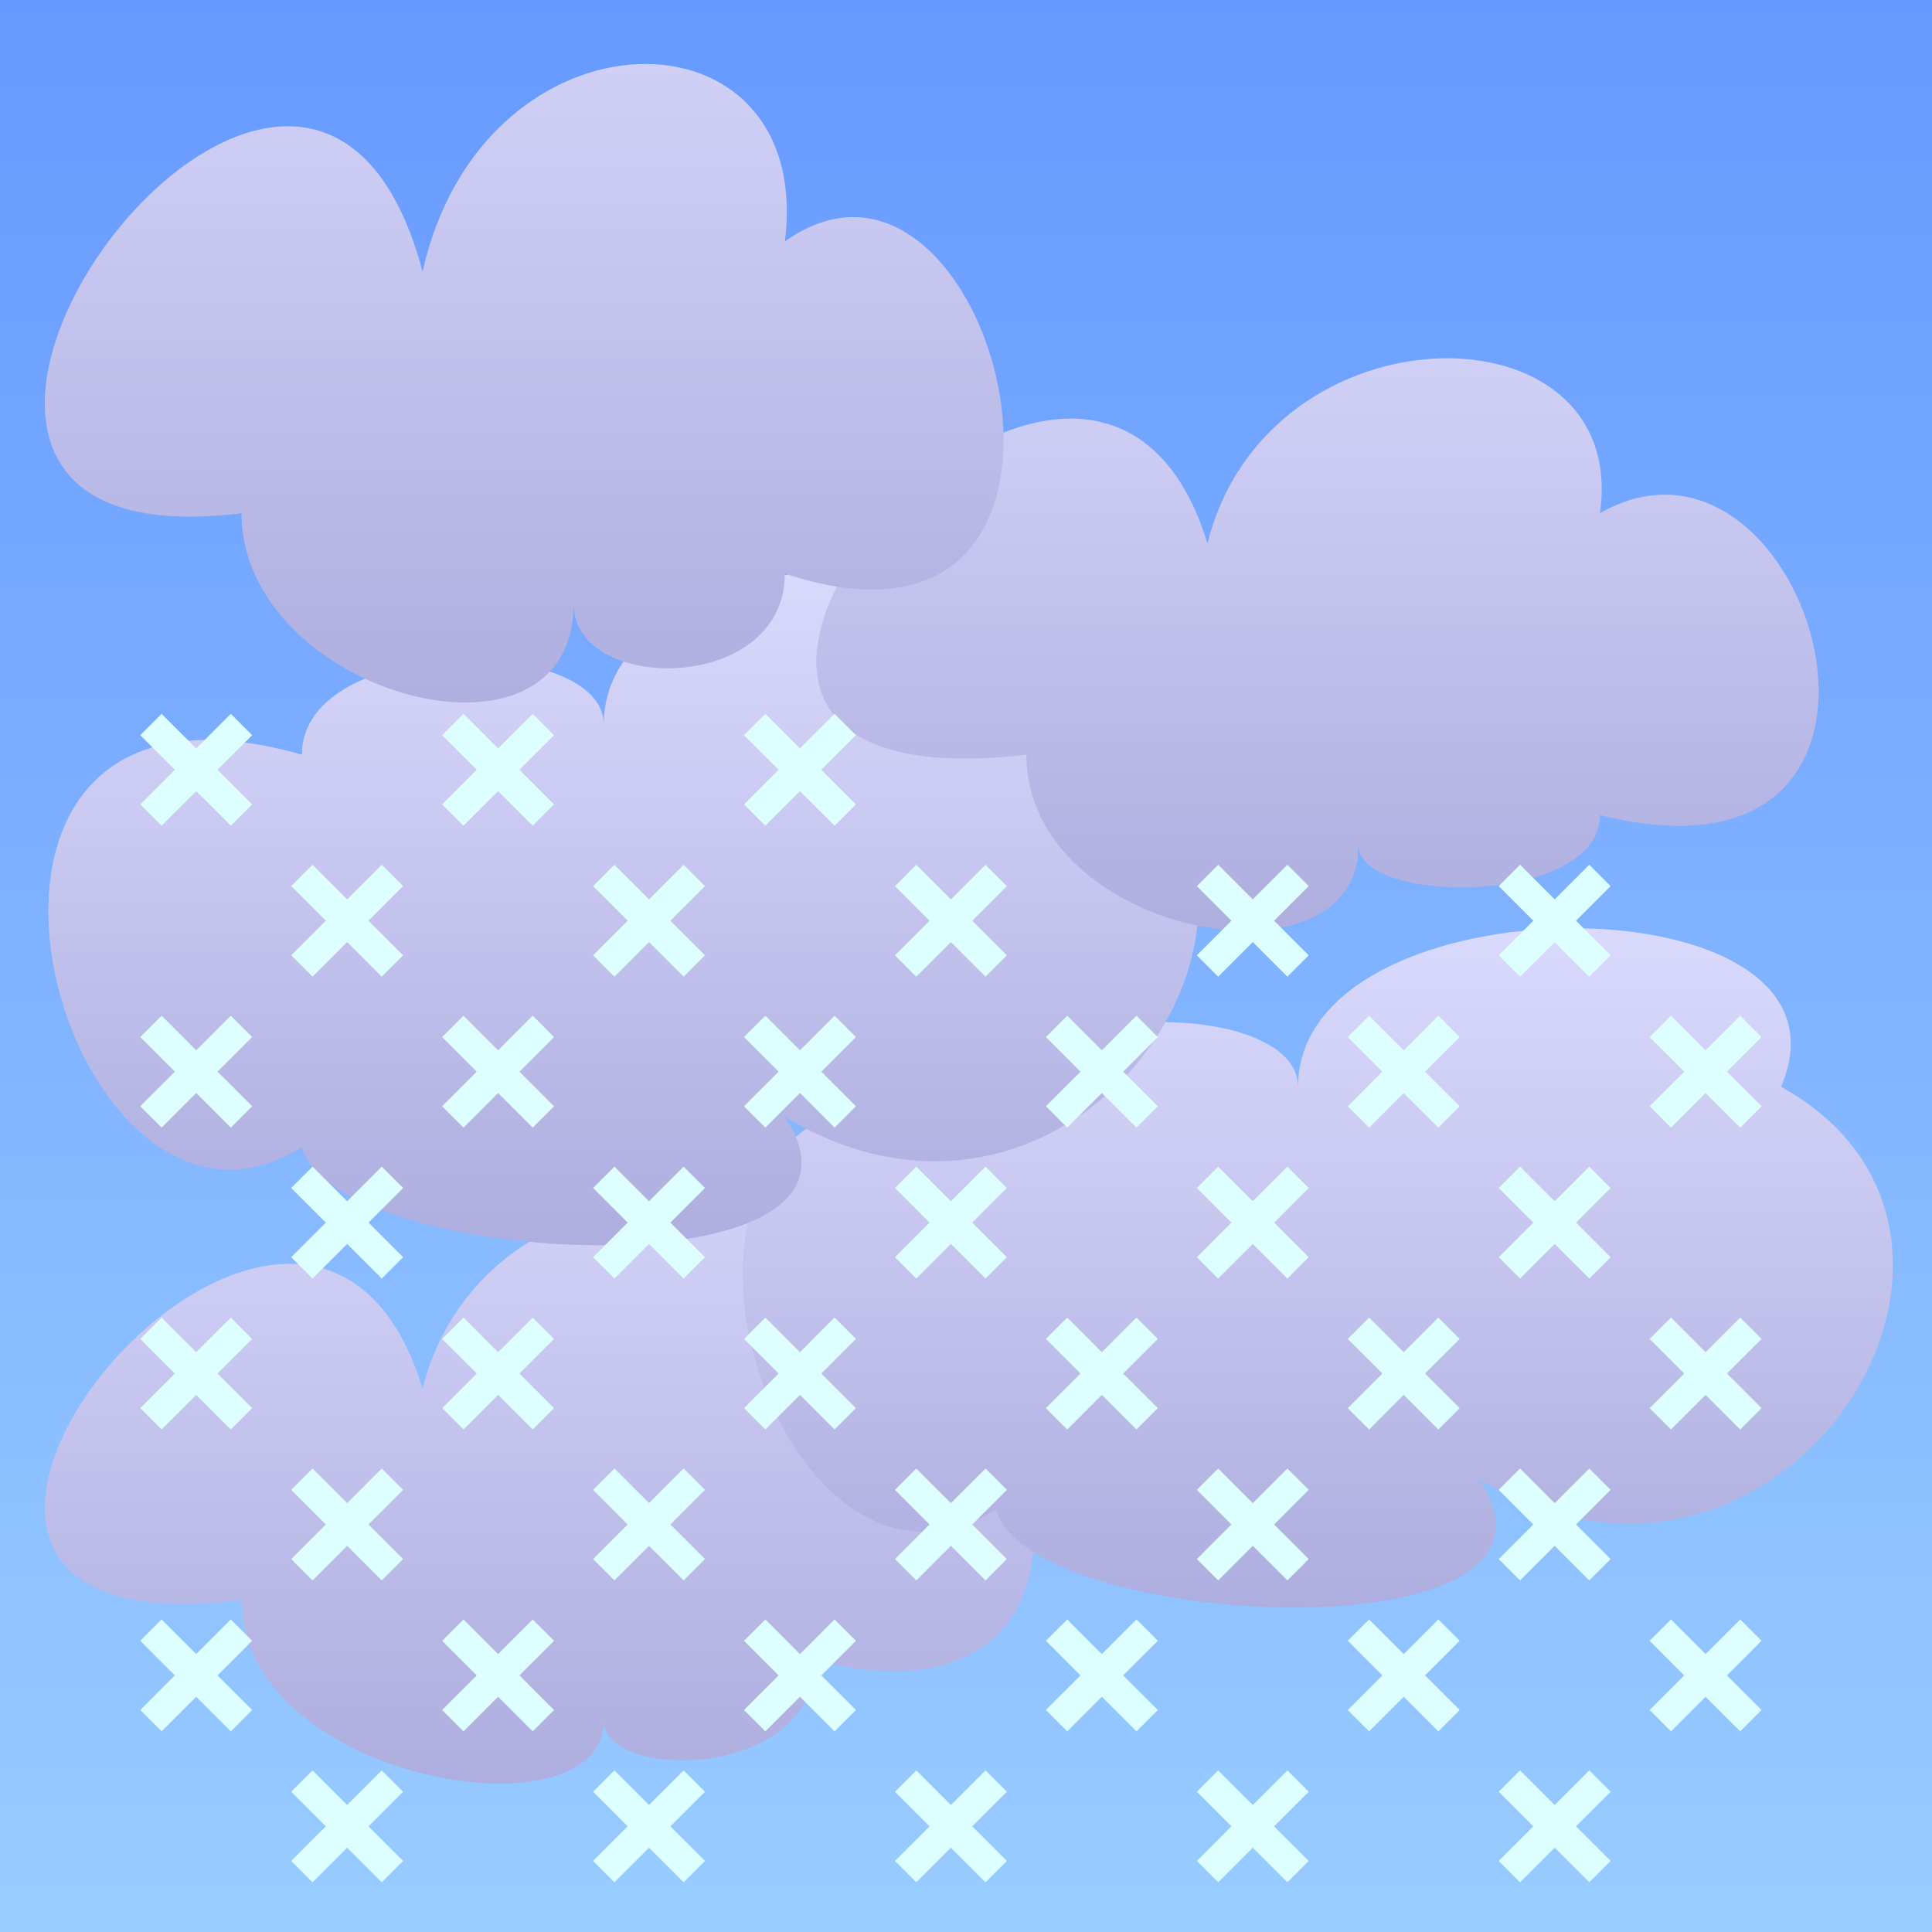 <?xml version="1.0" encoding="UTF-8" standalone="no"?>
<!DOCTYPE svg PUBLIC "-//W3C//DTD SVG 1.1//EN"
  "http://www.w3.org/Graphics/SVG/1.1/DTD/svg11.dtd">
<svg width="64px" height="64px" version="1.1"
  xmlns="http://www.w3.org/2000/svg">
<rect width="100%" height="100%" fill="#333333" stroke="none"/>
<!--
 Copyright © 2008-2009 Tobias Quathamer <t.quathamer@gmx.net>

 This file is part of the Drupal Weather module.

 Weather is free software; you can redistribute it and/or modify
 it under the terms of the GNU General Public License as published by
 the Free Software Foundation; either version 2 of the License, or
 (at your option) any later version.

 Weather is distributed in the hope that it will be useful,
 but WITHOUT ANY WARRANTY; without even the implied warranty of
 MERCHANTABILITY or FITNESS FOR A PARTICULAR PURPOSE.  See the
 GNU General Public License for more details.

 You should have received a copy of the GNU General Public License
 along with Weather; if not, write to the Free Software
 Foundation, Inc., 51 Franklin St, Fifth Floor, Boston, MA  02110-1301  USA
-->

  <!-- blue sky background -->	
  <linearGradient id="sky" x2="0" y2="100%">
    <stop offset="0" stop-color="#6699ff" />
    <stop offset="1" stop-color="#99ccff" />
  </linearGradient>
  <rect x="0" y="0" width="100%" height="100%" fill="url(#sky)" />
	
  <!-- clouds colors -->
  <linearGradient id="cloud" x2="0" y2="100%">
    <stop offset="0" stop-color="#ddddff" />
    <stop offset="1" stop-color="#aaaadd" />
  </linearGradient>
  
  <!-- overcast clouds -->
  <path
    d="M 8,53 C 8,59 20,61 20,57 C 20,59 27,59 27,55 C 39,58 34,41 27,45 C 28,38 16,38 14,46 C 10,33 -8,55 8,53"
    fill="url(#cloud)" />
  <path
    d="M 59,36 C 62,29 43,29 43,36 C 43,33 33,33 33,37 C 19,33 25,55 33,50 C 34,54 53,55 49,49 C 59,55 68,41 59,36"
    fill="url(#cloud)" />
  <path
    d="M 36,24 C 39,17 20,17 20,24 C 20,21 10,21 10,25 C -4,21 2,43 10,38 C 11,42 30,43 26,37 C 36,43 45,29 36,24"
    fill="url(#cloud)" />
  <path
    d="M 34,25 C 34,31 45,33 45,28 C 45,30 53,30 53,27 C 65,30 60,13 53,17 C 54,10 42,10 40,18 C 36,5 17,27 34,25"
    fill="url(#cloud)" />
  <path
    d="M 8,17 C 8,23 19,26 19,20 C 19,23 26,23 26,19 C 38,23 33,3 26,8 C 27,0 16,0 14,9 C 10,-6 -8,19 8,17"
    fill="url(#cloud)" />

  <!-- moderate snow -->
  <g
    stroke="#ddffff"
    stroke-width="1">
    <line x1="5" y1="24" x2="8" y2="27" />
    <line x1="8" y1="24" x2="5" y2="27" />
    <line x1="5" y1="24" x2="8" y2="27" transform="translate(10,0)" />
    <line x1="8" y1="24" x2="5" y2="27" transform="translate(10,0)" />
    <line x1="5" y1="24" x2="8" y2="27" transform="translate(20,0)" />
    <line x1="8" y1="24" x2="5" y2="27" transform="translate(20,0)" />
    <line x1="5" y1="24" x2="8" y2="27" transform="translate(5,5)" />
    <line x1="8" y1="24" x2="5" y2="27" transform="translate(5,5)" />
    <line x1="5" y1="24" x2="8" y2="27" transform="translate(15,5)" />
    <line x1="8" y1="24" x2="5" y2="27" transform="translate(15,5)" />
    <line x1="5" y1="24" x2="8" y2="27" transform="translate(25,5)" />
    <line x1="8" y1="24" x2="5" y2="27" transform="translate(25,5)" />
    <line x1="5" y1="24" x2="8" y2="27" transform="translate(35,5)" />
    <line x1="8" y1="24" x2="5" y2="27" transform="translate(35,5)" />
    <line x1="5" y1="24" x2="8" y2="27" transform="translate(45,5)" />
    <line x1="8" y1="24" x2="5" y2="27" transform="translate(45,5)" />
    <line x1="5" y1="24" x2="8" y2="27" transform="translate(0,10)" />
    <line x1="8" y1="24" x2="5" y2="27" transform="translate(0,10)" />
    <line x1="5" y1="24" x2="8" y2="27" transform="translate(10,10)" />
    <line x1="8" y1="24" x2="5" y2="27" transform="translate(10,10)" />
    <line x1="5" y1="24" x2="8" y2="27" transform="translate(20,10)" />
    <line x1="8" y1="24" x2="5" y2="27" transform="translate(20,10)" />
    <line x1="5" y1="24" x2="8" y2="27" transform="translate(30,10)" />
    <line x1="8" y1="24" x2="5" y2="27" transform="translate(30,10)" />
    <line x1="5" y1="24" x2="8" y2="27" transform="translate(40,10)" />
    <line x1="8" y1="24" x2="5" y2="27" transform="translate(40,10)" />
    <line x1="5" y1="24" x2="8" y2="27" transform="translate(50,10)" />
    <line x1="8" y1="24" x2="5" y2="27" transform="translate(50,10)" />
    <line x1="5" y1="24" x2="8" y2="27" transform="translate(5,15)" />
    <line x1="8" y1="24" x2="5" y2="27" transform="translate(5,15)" />
    <line x1="5" y1="24" x2="8" y2="27" transform="translate(15,15)" />
    <line x1="8" y1="24" x2="5" y2="27" transform="translate(15,15)" />
    <line x1="5" y1="24" x2="8" y2="27" transform="translate(25,15)" />
    <line x1="8" y1="24" x2="5" y2="27" transform="translate(25,15)" />
    <line x1="5" y1="24" x2="8" y2="27" transform="translate(35,15)" />
    <line x1="8" y1="24" x2="5" y2="27" transform="translate(35,15)" />
    <line x1="5" y1="24" x2="8" y2="27" transform="translate(45,15)" />
    <line x1="8" y1="24" x2="5" y2="27" transform="translate(45,15)" />
    <line x1="5" y1="24" x2="8" y2="27" transform="translate(0,20)" />
    <line x1="8" y1="24" x2="5" y2="27" transform="translate(0,20)" />
    <line x1="5" y1="24" x2="8" y2="27" transform="translate(10,20)" />
    <line x1="8" y1="24" x2="5" y2="27" transform="translate(10,20)" />
    <line x1="5" y1="24" x2="8" y2="27" transform="translate(20,20)" />
    <line x1="8" y1="24" x2="5" y2="27" transform="translate(20,20)" />
    <line x1="5" y1="24" x2="8" y2="27" transform="translate(30,20)" />
    <line x1="8" y1="24" x2="5" y2="27" transform="translate(30,20)" />
    <line x1="5" y1="24" x2="8" y2="27" transform="translate(40,20)" />
    <line x1="8" y1="24" x2="5" y2="27" transform="translate(40,20)" />
    <line x1="5" y1="24" x2="8" y2="27" transform="translate(50,20)" />
    <line x1="8" y1="24" x2="5" y2="27" transform="translate(50,20)" />
    <line x1="5" y1="24" x2="8" y2="27" transform="translate(5,25)" />
    <line x1="8" y1="24" x2="5" y2="27" transform="translate(5,25)" />
    <line x1="5" y1="24" x2="8" y2="27" transform="translate(15,25)" />
    <line x1="8" y1="24" x2="5" y2="27" transform="translate(15,25)" />
    <line x1="5" y1="24" x2="8" y2="27" transform="translate(25,25)" />
    <line x1="8" y1="24" x2="5" y2="27" transform="translate(25,25)" />
    <line x1="5" y1="24" x2="8" y2="27" transform="translate(35,25)" />
    <line x1="8" y1="24" x2="5" y2="27" transform="translate(35,25)" />
    <line x1="5" y1="24" x2="8" y2="27" transform="translate(45,25)" />
    <line x1="8" y1="24" x2="5" y2="27" transform="translate(45,25)" />
    <line x1="5" y1="24" x2="8" y2="27" transform="translate(0,30)" />
    <line x1="8" y1="24" x2="5" y2="27" transform="translate(0,30)" />
    <line x1="5" y1="24" x2="8" y2="27" transform="translate(10,30)" />
    <line x1="8" y1="24" x2="5" y2="27" transform="translate(10,30)" />
    <line x1="5" y1="24" x2="8" y2="27" transform="translate(20,30)" />
    <line x1="8" y1="24" x2="5" y2="27" transform="translate(20,30)" />
    <line x1="5" y1="24" x2="8" y2="27" transform="translate(30,30)" />
    <line x1="8" y1="24" x2="5" y2="27" transform="translate(30,30)" />
    <line x1="5" y1="24" x2="8" y2="27" transform="translate(40,30)" />
    <line x1="8" y1="24" x2="5" y2="27" transform="translate(40,30)" />
    <line x1="5" y1="24" x2="8" y2="27" transform="translate(50,30)" />
    <line x1="8" y1="24" x2="5" y2="27" transform="translate(50,30)" />
    <line x1="5" y1="24" x2="8" y2="27" transform="translate(5,35)" />
    <line x1="8" y1="24" x2="5" y2="27" transform="translate(5,35)" />
    <line x1="5" y1="24" x2="8" y2="27" transform="translate(15,35)" />
    <line x1="8" y1="24" x2="5" y2="27" transform="translate(15,35)" />
    <line x1="5" y1="24" x2="8" y2="27" transform="translate(25,35)" />
    <line x1="8" y1="24" x2="5" y2="27" transform="translate(25,35)" />
    <line x1="5" y1="24" x2="8" y2="27" transform="translate(35,35)" />
    <line x1="8" y1="24" x2="5" y2="27" transform="translate(35,35)" />
    <line x1="5" y1="24" x2="8" y2="27" transform="translate(45,35)" />
    <line x1="8" y1="24" x2="5" y2="27" transform="translate(45,35)" />
  </g>
</svg>
